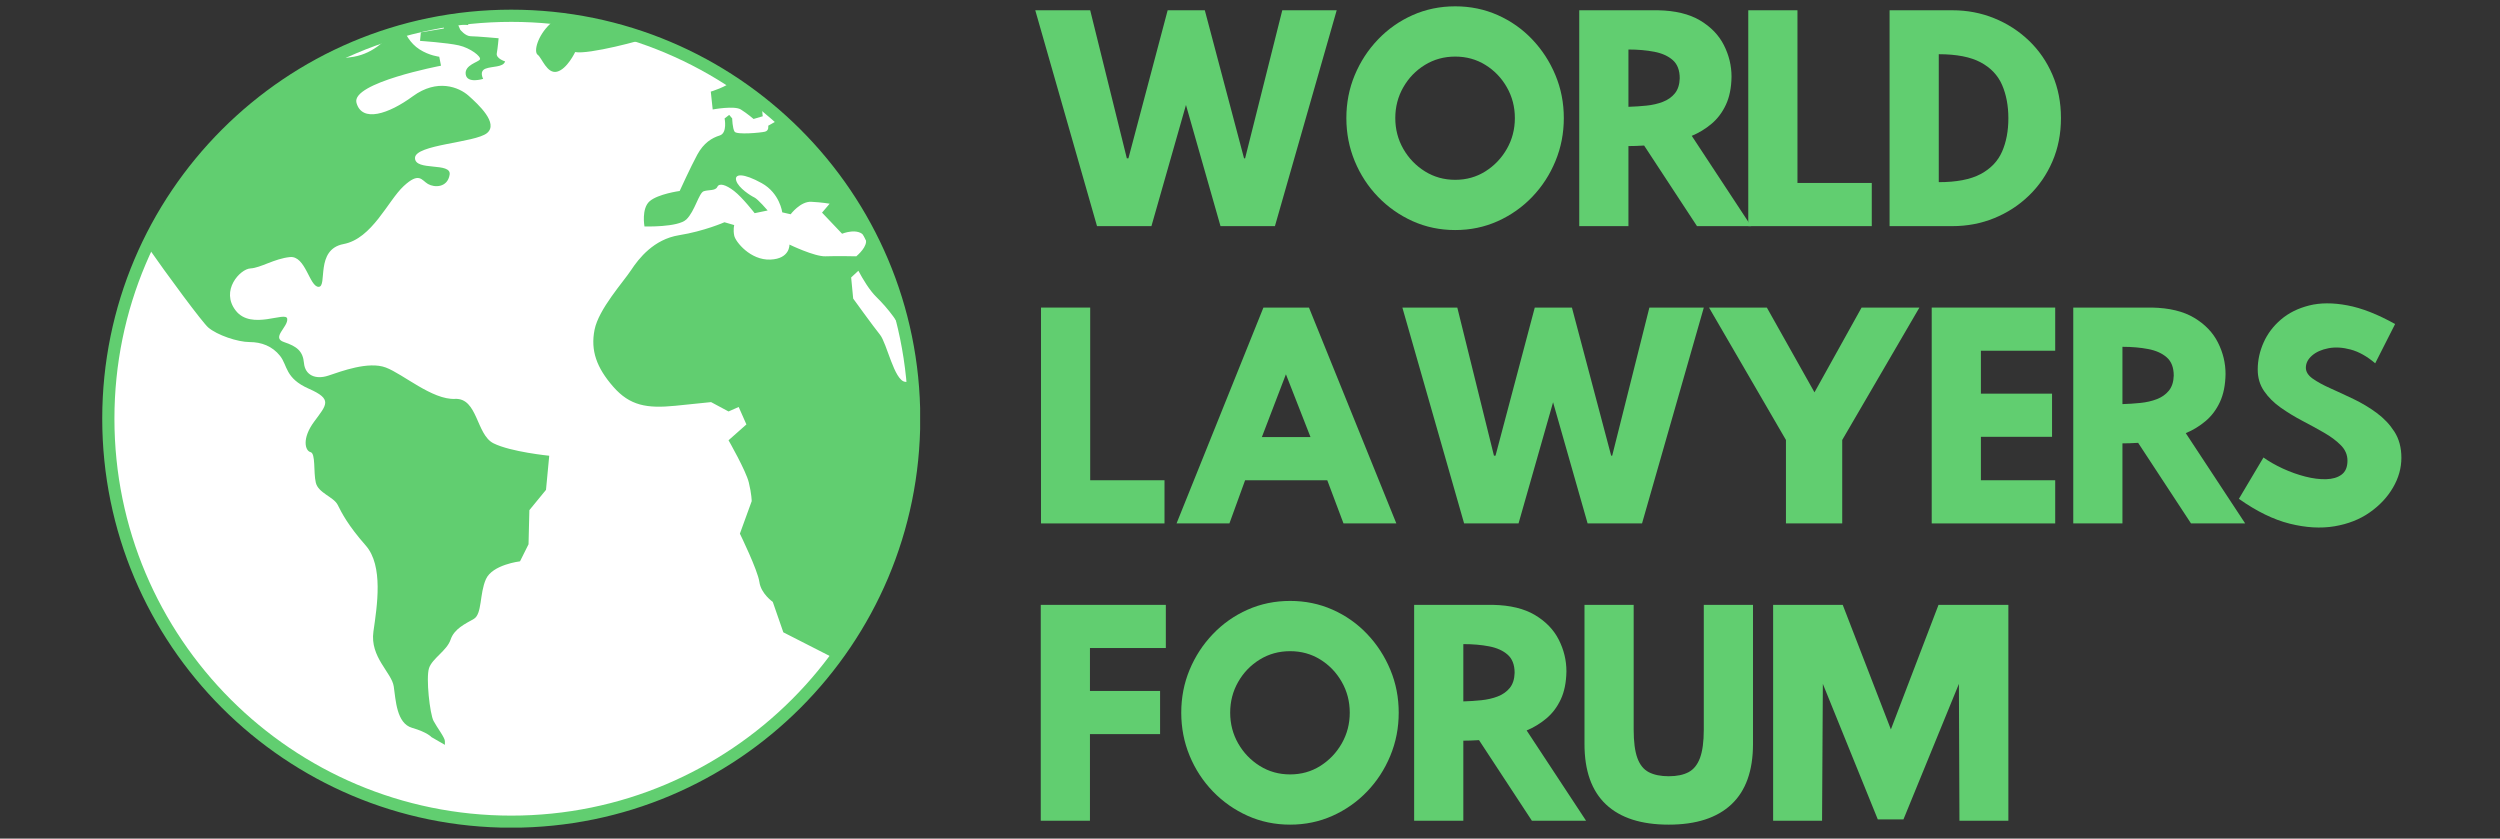 <svg xmlns="http://www.w3.org/2000/svg" xmlns:xlink="http://www.w3.org/1999/xlink" width="2048" viewBox="0 0 1536 515.25" height="687" preserveAspectRatio="xMidYMid meet"><rect x="0" y="0" width="1536" height="515.25" fill="#333333" stroke="none"/><defs><g></g><clipPath id="7d230a6bcc"><path d="M 64.164 7.297 L 564.434 7.297 L 564.434 507.57 L 64.164 507.57 Z M 64.164 7.297 " clip-rule="nonzero"></path></clipPath><clipPath id="b767fc7945"><path d="M 88 8 L 564.434 8 L 564.434 458 L 88 458 Z M 88 8 " clip-rule="nonzero"></path></clipPath><clipPath id="67432cbde6"><path d="M 62.812 5.945 L 565.328 5.945 L 565.328 508.465 L 62.812 508.465 Z M 62.812 5.945 " clip-rule="nonzero"></path></clipPath><clipPath id="d886388819"><path d="M 314.109 5.945 C 175.32 5.945 62.812 118.457 62.812 257.246 C 62.812 396.035 175.32 508.547 314.109 508.547 C 452.902 508.547 565.41 396.035 565.41 257.246 C 565.41 118.457 452.902 5.945 314.109 5.945 Z M 314.109 5.945 " clip-rule="nonzero"></path></clipPath></defs><g fill="#61ce70" fill-opacity="1"><g transform="translate(628.987, 138.935)"><g><path d="M 120.891 0 L 99.672 -74.438 L 78.453 0 L 45.016 0 L 7.078 -132.625 L 40.828 -132.625 L 63.344 -41.641 L 64.312 -41.641 L 88.422 -132.625 L 111.25 -132.625 L 135.359 -41.641 L 136 -41.641 L 158.844 -132.625 L 192.281 -132.625 L 154.328 0 Z M 120.891 0 "></path></g></g></g><g fill="#61ce70" fill-opacity="1"><g transform="translate(817.562, 138.935)"><g><path d="M 39.703 -66.391 C 39.703 -59.535 41.336 -53.238 44.609 -47.5 C 47.879 -41.77 52.301 -37.16 57.875 -33.672 C 63.445 -30.191 69.664 -28.453 76.531 -28.453 C 83.383 -28.453 89.57 -30.191 95.094 -33.672 C 100.613 -37.16 105.004 -41.77 108.266 -47.5 C 111.535 -53.238 113.172 -59.535 113.172 -66.391 C 113.172 -73.254 111.535 -79.551 108.266 -85.281 C 105.004 -91.02 100.613 -95.602 95.094 -99.031 C 89.57 -102.457 83.383 -104.172 76.531 -104.172 C 69.664 -104.172 63.445 -102.457 57.875 -99.031 C 52.301 -95.602 47.879 -91.02 44.609 -85.281 C 41.336 -79.551 39.703 -73.254 39.703 -66.391 Z M 9.641 -66.391 C 9.641 -75.723 11.352 -84.516 14.781 -92.766 C 18.219 -101.016 22.988 -108.328 29.094 -114.703 C 35.207 -121.078 42.305 -126.062 50.391 -129.656 C 58.484 -133.25 67.195 -135.047 76.531 -135.047 C 85.852 -135.047 94.555 -133.25 102.641 -129.656 C 110.734 -126.062 117.805 -121.078 123.859 -114.703 C 129.922 -108.328 134.664 -101.016 138.094 -92.766 C 141.531 -84.516 143.25 -75.723 143.25 -66.391 C 143.25 -57.066 141.531 -48.25 138.094 -39.938 C 134.664 -31.633 129.922 -24.32 123.859 -18 C 117.805 -11.676 110.734 -6.691 102.641 -3.047 C 94.555 0.586 85.852 2.406 76.531 2.406 C 67.195 2.406 58.484 0.586 50.391 -3.047 C 42.305 -6.691 35.207 -11.676 29.094 -18 C 22.988 -24.32 18.219 -31.633 14.781 -39.938 C 11.352 -48.25 9.641 -57.066 9.641 -66.391 Z M 9.641 -66.391 "></path></g></g></g><g fill="#61ce70" fill-opacity="1"><g transform="translate(959.838, 138.935)"><g><path d="M 10.453 -132.625 L 58.844 -132.625 C 69.445 -132.414 78.07 -130.328 84.719 -126.359 C 91.363 -122.391 96.238 -117.32 99.344 -111.156 C 102.457 -105 104.016 -98.547 104.016 -91.797 C 103.91 -85.047 102.758 -79.312 100.562 -74.594 C 98.363 -69.875 95.414 -65.961 91.719 -62.859 C 88.02 -59.754 83.973 -57.289 79.578 -55.469 L 116.078 0 L 82.797 0 L 50.312 -49.516 C 48.5 -49.41 46.758 -49.328 45.094 -49.266 C 43.438 -49.211 41.961 -49.188 40.672 -49.188 L 40.672 0 L 10.453 0 Z M 40.672 -73.312 C 44.316 -73.414 47.988 -73.656 51.688 -74.031 C 55.383 -74.406 58.758 -75.18 61.812 -76.359 C 64.863 -77.535 67.328 -79.273 69.203 -81.578 C 71.078 -83.891 72.07 -86.973 72.188 -90.828 C 72.188 -95.766 70.766 -99.488 67.922 -102 C 65.078 -104.52 61.27 -106.234 56.5 -107.141 C 51.738 -108.055 46.461 -108.516 40.672 -108.516 Z M 40.672 -73.312 "></path></g></g></g><g fill="#61ce70" fill-opacity="1"><g transform="translate(1063.53, 138.935)"><g><path d="M 40.828 -132.625 L 40.828 -26.531 L 86.484 -26.531 L 86.484 0 L 10.609 0 L 10.609 -132.625 Z M 40.828 -132.625 "></path></g></g></g><g fill="#61ce70" fill-opacity="1"><g transform="translate(1150.021, 138.935)"><g><path d="M 83.922 -66.234 C 83.922 -73.953 82.633 -80.785 80.062 -86.734 C 77.488 -92.68 73.094 -97.316 66.875 -100.641 C 60.656 -103.961 52.082 -105.625 41.156 -105.625 L 41.156 -27.016 C 52.082 -27.016 60.656 -28.672 66.875 -31.984 C 73.094 -35.305 77.488 -39.914 80.062 -45.812 C 82.633 -51.707 83.922 -58.516 83.922 -66.234 Z M 10.938 -132.625 L 49.516 -132.625 C 58.629 -132.625 67.203 -130.988 75.234 -127.719 C 83.273 -124.457 90.375 -119.879 96.531 -113.984 C 102.695 -108.086 107.52 -101.094 111 -93 C 114.488 -84.906 116.234 -76.035 116.234 -66.391 C 116.234 -56.742 114.488 -47.875 111 -39.781 C 107.52 -31.695 102.695 -24.68 96.531 -18.734 C 90.375 -12.785 83.273 -8.176 75.234 -4.906 C 67.203 -1.633 58.629 0 49.516 0 L 10.938 0 Z M 10.938 -132.625 "></path></g></g></g><g fill="#61ce70" fill-opacity="1"><g transform="translate(628.987, 321.595)"><g><path d="M 40.828 -132.625 L 40.828 -26.531 L 86.484 -26.531 L 86.484 0 L 10.609 0 L 10.609 -132.625 Z M 40.828 -132.625 "></path></g></g></g><g fill="#61ce70" fill-opacity="1"><g transform="translate(715.477, 321.595)"><g><path d="M 88.75 -132.625 L 142.438 0 L 109.969 0 L 100 -26.531 L 49.516 -26.531 L 39.875 0 L 7.391 0 L 60.766 -132.625 Z M 89.703 -53.047 L 74.594 -91.641 L 59.812 -53.047 Z M 89.703 -53.047 "></path></g></g></g><g fill="#61ce70" fill-opacity="1"><g transform="translate(854.538, 321.595)"><g><path d="M 120.891 0 L 99.672 -74.438 L 78.453 0 L 45.016 0 L 7.078 -132.625 L 40.828 -132.625 L 63.344 -41.641 L 64.312 -41.641 L 88.422 -132.625 L 111.25 -132.625 L 135.359 -41.641 L 136 -41.641 L 158.844 -132.625 L 192.281 -132.625 L 154.328 0 Z M 120.891 0 "></path></g></g></g><g fill="#61ce70" fill-opacity="1"><g transform="translate(1043.113, 321.595)"><g><path d="M 100.641 -132.625 L 136.172 -132.625 L 88.75 -51.281 L 88.75 0 L 54.172 0 L 54.172 -51.281 L 6.906 -132.625 L 42.438 -132.625 L 71.703 -80.547 Z M 100.641 -132.625 "></path></g></g></g><g fill="#61ce70" fill-opacity="1"><g transform="translate(1175.422, 321.595)"><g><path d="M 87.297 -132.625 L 87.297 -106.109 L 41.641 -106.109 L 41.641 -79.734 L 85.359 -79.734 L 85.359 -53.219 L 41.641 -53.219 L 41.641 -26.531 L 87.297 -26.531 L 87.297 0 L 11.422 0 L 11.422 -132.625 Z M 87.297 -132.625 "></path></g></g></g><g fill="#61ce70" fill-opacity="1"><g transform="translate(1263.359, 321.595)"><g><path d="M 10.453 -132.625 L 58.844 -132.625 C 69.445 -132.414 78.07 -130.328 84.719 -126.359 C 91.363 -122.391 96.238 -117.32 99.344 -111.156 C 102.457 -105 104.016 -98.547 104.016 -91.797 C 103.91 -85.047 102.758 -79.312 100.562 -74.594 C 98.363 -69.875 95.414 -65.961 91.719 -62.859 C 88.02 -59.754 83.973 -57.289 79.578 -55.469 L 116.078 0 L 82.797 0 L 50.312 -49.516 C 48.5 -49.41 46.758 -49.328 45.094 -49.266 C 43.438 -49.211 41.961 -49.188 40.672 -49.188 L 40.672 0 L 10.453 0 Z M 40.672 -73.312 C 44.316 -73.414 47.988 -73.656 51.688 -74.031 C 55.383 -74.406 58.758 -75.18 61.812 -76.359 C 64.863 -77.535 67.328 -79.273 69.203 -81.578 C 71.078 -83.891 72.07 -86.973 72.188 -90.828 C 72.188 -95.766 70.766 -99.488 67.922 -102 C 65.078 -104.52 61.27 -106.234 56.5 -107.141 C 51.738 -108.055 46.461 -108.516 40.672 -108.516 Z M 40.672 -73.312 "></path></g></g></g><g fill="#61ce70" fill-opacity="1"><g transform="translate(1367.051, 321.595)"><g><path d="M 23.625 -40.516 C 27.062 -38.047 31.055 -35.766 35.609 -33.672 C 40.16 -31.586 44.738 -29.957 49.344 -28.781 C 53.957 -27.602 58.219 -27.066 62.125 -27.172 C 66.039 -27.273 69.203 -28.211 71.609 -29.984 C 74.023 -31.754 75.234 -34.617 75.234 -38.578 C 75.234 -42.117 73.895 -45.254 71.219 -47.984 C 68.539 -50.723 65.109 -53.297 60.922 -55.703 C 56.742 -58.117 52.297 -60.555 47.578 -63.016 C 42.867 -65.484 38.422 -68.191 34.234 -71.141 C 30.055 -74.086 26.656 -77.461 24.031 -81.266 C 21.406 -85.066 20.094 -89.488 20.094 -94.531 C 20.094 -100.207 21.297 -105.75 23.703 -111.156 C 26.117 -116.57 29.688 -121.289 34.406 -125.312 C 39.125 -129.332 44.883 -132.195 51.688 -133.906 C 58.488 -135.625 66.312 -135.648 75.156 -133.984 C 84 -132.328 93.781 -128.5 104.5 -122.5 L 92.281 -98.391 C 87.238 -102.672 82.223 -105.484 77.234 -106.828 C 72.254 -108.172 67.676 -108.438 63.5 -107.625 C 59.32 -106.82 55.973 -105.32 53.453 -103.125 C 50.93 -100.926 49.672 -98.438 49.672 -95.656 C 49.672 -93.188 51.062 -90.961 53.844 -88.984 C 56.633 -87.004 60.254 -85.02 64.703 -83.031 C 69.148 -81.051 73.891 -78.852 78.922 -76.438 C 83.961 -74.031 88.707 -71.191 93.156 -67.922 C 97.602 -64.648 101.25 -60.789 104.094 -56.344 C 106.938 -51.895 108.359 -46.566 108.359 -40.359 C 108.359 -34.023 106.641 -27.91 103.203 -22.016 C 99.773 -16.129 95.004 -11.039 88.891 -6.75 C 82.785 -2.469 75.551 0.367 67.188 1.766 C 58.832 3.16 49.695 2.625 39.781 0.156 C 29.875 -2.301 19.453 -7.391 8.516 -15.109 Z M 23.625 -40.516 "></path></g></g></g><g fill="#61ce70" fill-opacity="1"><g transform="translate(628.987, 504.254)"><g><path d="M 87.297 -132.625 L 87.297 -106.109 L 40.672 -106.109 L 40.672 -79.734 L 83.766 -79.734 L 83.766 -53.219 L 40.672 -53.219 L 40.672 0 L 10.453 0 L 10.453 -132.625 Z M 87.297 -132.625 "></path></g></g></g><g fill="#61ce70" fill-opacity="1"><g transform="translate(716.12, 504.254)"><g><path d="M 39.703 -66.391 C 39.703 -59.535 41.336 -53.238 44.609 -47.5 C 47.879 -41.77 52.301 -37.16 57.875 -33.672 C 63.445 -30.191 69.664 -28.453 76.531 -28.453 C 83.383 -28.453 89.57 -30.191 95.094 -33.672 C 100.613 -37.16 105.004 -41.77 108.266 -47.5 C 111.535 -53.238 113.172 -59.535 113.172 -66.391 C 113.172 -73.254 111.535 -79.551 108.266 -85.281 C 105.004 -91.02 100.613 -95.602 95.094 -99.031 C 89.57 -102.457 83.383 -104.172 76.531 -104.172 C 69.664 -104.172 63.445 -102.457 57.875 -99.031 C 52.301 -95.602 47.879 -91.02 44.609 -85.281 C 41.336 -79.551 39.703 -73.254 39.703 -66.391 Z M 9.641 -66.391 C 9.641 -75.723 11.352 -84.516 14.781 -92.766 C 18.219 -101.016 22.988 -108.328 29.094 -114.703 C 35.207 -121.078 42.305 -126.062 50.391 -129.656 C 58.484 -133.25 67.195 -135.047 76.531 -135.047 C 85.852 -135.047 94.555 -133.25 102.641 -129.656 C 110.734 -126.062 117.805 -121.078 123.859 -114.703 C 129.922 -108.328 134.664 -101.016 138.094 -92.766 C 141.531 -84.516 143.25 -75.723 143.25 -66.391 C 143.25 -57.066 141.531 -48.25 138.094 -39.938 C 134.664 -31.633 129.922 -24.32 123.859 -18 C 117.805 -11.676 110.734 -6.691 102.641 -3.047 C 94.555 0.586 85.852 2.406 76.531 2.406 C 67.195 2.406 58.484 0.586 50.391 -3.047 C 42.305 -6.691 35.207 -11.676 29.094 -18 C 22.988 -24.32 18.219 -31.633 14.781 -39.938 C 11.352 -48.25 9.641 -57.066 9.641 -66.391 Z M 9.641 -66.391 "></path></g></g></g><g fill="#61ce70" fill-opacity="1"><g transform="translate(858.396, 504.254)"><g><path d="M 10.453 -132.625 L 58.844 -132.625 C 69.445 -132.414 78.07 -130.328 84.719 -126.359 C 91.363 -122.391 96.238 -117.32 99.344 -111.156 C 102.457 -105 104.016 -98.547 104.016 -91.797 C 103.91 -85.047 102.758 -79.312 100.562 -74.594 C 98.363 -69.875 95.414 -65.961 91.719 -62.859 C 88.02 -59.754 83.973 -57.289 79.578 -55.469 L 116.078 0 L 82.797 0 L 50.312 -49.516 C 48.5 -49.41 46.758 -49.328 45.094 -49.266 C 43.438 -49.211 41.961 -49.188 40.672 -49.188 L 40.672 0 L 10.453 0 Z M 40.672 -73.312 C 44.316 -73.414 47.988 -73.656 51.688 -74.031 C 55.383 -74.406 58.758 -75.18 61.812 -76.359 C 64.863 -77.535 67.328 -79.273 69.203 -81.578 C 71.078 -83.891 72.07 -86.973 72.188 -90.828 C 72.188 -95.766 70.766 -99.488 67.922 -102 C 65.078 -104.52 61.27 -106.234 56.5 -107.141 C 51.738 -108.055 46.461 -108.516 40.672 -108.516 Z M 40.672 -73.312 "></path></g></g></g><g fill="#61ce70" fill-opacity="1"><g transform="translate(962.088, 504.254)"><g><path d="M 114.953 -132.625 L 114.953 -47.109 C 114.953 -30.703 110.531 -18.348 101.688 -10.047 C 92.844 -1.742 80.008 2.406 63.188 2.406 C 46.25 2.406 33.383 -1.742 24.594 -10.047 C 15.812 -18.348 11.422 -30.703 11.422 -47.109 L 11.422 -132.625 L 41.641 -132.625 L 41.641 -55.953 C 41.641 -48.555 42.391 -42.766 43.891 -38.578 C 45.391 -34.398 47.742 -31.477 50.953 -29.812 C 54.172 -28.156 58.25 -27.328 63.188 -27.328 C 68.113 -27.328 72.156 -28.156 75.312 -29.812 C 78.477 -31.477 80.836 -34.398 82.391 -38.578 C 83.941 -42.766 84.719 -48.555 84.719 -55.953 L 84.719 -132.625 Z M 114.953 -132.625 "></path></g></g></g><g fill="#61ce70" fill-opacity="1"><g transform="translate(1077.677, 504.254)"><g><path d="M 91.797 -0.797 L 76.047 -0.797 L 42.281 -84.078 L 41.797 0 L 11.734 0 L 11.734 -132.625 L 54.5 -132.625 L 84.078 -56.109 L 113.344 -132.625 L 156.266 -132.625 L 156.266 0 L 126.203 0 L 125.875 -84.078 Z M 91.797 -0.797 "></path></g></g></g><g clip-path="url(#7d230a6bcc)"><path fill="#ffffff" d="M 564.062 257.238 C 564.062 258.645 564.043 260.07 564.023 261.477 C 564.004 262.688 563.984 263.879 563.945 265.094 C 563.887 266.695 563.828 268.297 563.75 269.898 C 563.672 271.305 563.594 272.695 563.496 274.082 C 563.418 275.469 563.297 276.875 563.18 278.246 C 563.082 279.516 562.965 280.766 562.848 282.016 C 562.594 284.633 562.281 287.234 561.949 289.812 C 561.852 290.594 561.734 291.375 561.637 292.156 C 561.285 294.602 560.914 297.043 560.504 299.484 C 560.133 301.539 559.762 303.59 559.371 305.621 C 558.355 310.84 557.184 316 555.816 321.098 C 552.609 333.312 548.508 345.156 543.562 356.566 C 539.828 365.184 535.609 373.551 530.957 381.641 C 526.148 390.004 520.875 398.074 515.148 405.773 C 512.121 409.898 508.953 413.902 505.672 417.812 C 500.961 423.438 495.996 428.832 490.82 434.012 C 445.578 479.25 383.105 507.195 314.102 507.195 C 176.059 507.195 64.164 395.301 64.164 257.238 C 64.164 219.246 72.645 183.23 87.809 150.988 C 88.102 150.344 88.414 149.719 88.707 149.094 C 88.727 149.074 88.727 149.035 88.746 149.016 C 88.766 148.977 88.785 148.957 88.805 148.918 C 112.137 100.453 150.656 60.664 198.18 35.77 C 202.246 33.621 206.367 31.609 210.57 29.691 C 212.055 29.008 213.539 28.344 215.027 27.699 C 223.879 23.887 233.004 20.547 242.363 17.754 C 244.008 17.262 245.648 16.773 247.309 16.328 C 253.602 14.586 259.973 13.082 266.461 11.832 C 268.277 11.48 270.094 11.148 271.91 10.836 L 271.93 10.836 C 273.965 10.504 275.996 10.172 278.027 9.879 C 278.047 9.879 278.047 9.879 278.066 9.879 C 289.852 8.176 301.867 7.297 314.102 7.297 C 323.422 7.297 332.648 7.805 341.695 8.82 C 362.039 11.031 381.617 15.699 400.184 22.539 C 418.555 29.242 435.926 38.094 451.988 48.746 C 455.605 51.129 459.16 53.613 462.641 56.191 C 464.145 57.305 465.648 58.438 467.113 59.59 C 467.621 59.984 468.129 60.371 468.617 60.785 C 472.488 63.812 476.238 66.957 479.914 70.242 C 501.254 89.141 519.328 111.652 533.164 136.82 C 536.84 143.465 540.199 150.285 543.25 157.262 C 544.891 161.012 546.434 164.805 547.879 168.633 C 548.855 171.156 549.758 173.676 550.637 176.234 C 555.09 189.25 558.512 202.734 560.777 216.609 C 560.777 216.609 560.777 216.609 560.777 216.629 C 561.656 221.984 562.359 227.398 562.887 232.867 C 563.668 240.879 564.062 249.008 564.062 257.238 Z M 564.062 257.238 " fill-opacity="1" fill-rule="nonzero"></path></g><g clip-path="url(#b767fc7945)"><path fill="#61ce70" d="M 303.199 272.363 C 313.848 277.676 337.453 280.004 337.453 280.004 L 335.461 300.973 L 325.242 313.438 L 324.734 334.387 L 319.496 344.883 C 319.496 344.883 302.535 346.875 298.547 355.844 C 294.539 364.832 296.301 377.301 291.062 380.293 C 285.824 383.301 279.082 386.289 276.836 393.012 C 274.59 399.754 265.598 404.504 263.605 410.484 C 261.613 416.465 264.113 438.684 266.363 442.922 C 268.609 447.164 273.34 453.145 273.34 455.391 C 273.34 457.637 273.34 457.637 273.34 457.637 L 265.109 452.891 C 265.109 452.891 262.609 449.898 253.133 447.164 C 243.652 444.406 243.164 430.199 241.914 421.719 C 240.664 413.219 227.199 403.742 229.43 388.031 C 231.676 372.316 235.68 347.617 224.699 335.148 C 213.715 322.664 209.984 315.18 207.48 310.195 C 204.98 305.211 195.504 302.965 194.02 296.477 C 192.512 289.988 194.02 278.52 190.773 277.773 C 187.531 277.012 185.281 269.527 193.02 259.055 C 200.742 248.578 204.492 245.336 189.777 238.848 C 175.043 232.359 176.801 224.621 172.055 218.641 C 167.324 212.66 160.582 210.16 153.352 210.16 C 146.121 210.16 133.398 205.918 127.906 201.172 C 124.449 198.18 103.656 170.258 88.805 148.918 C 112.137 100.453 150.656 60.664 198.18 35.77 C 204.727 36.102 211.449 35.945 217.371 34.871 C 230.016 32.566 238.125 23.832 242.363 17.754 C 244.008 17.266 245.648 16.773 247.309 16.328 C 248.812 20.527 251.883 26.586 257.801 30.375 C 263.801 34.207 269.879 34.852 269.879 34.852 L 270.953 40.363 C 270.953 40.363 215.672 50.836 219.012 63.148 C 222.375 75.441 238.672 70.125 253.641 59.141 C 268.609 48.18 281.918 53.496 287.898 58.809 C 293.875 64.145 306.52 75.773 299.211 81.773 C 291.883 87.75 254.969 88.746 254.969 97.074 C 254.969 105.379 277.578 99.398 276.25 107.371 C 274.922 115.363 266.949 115.363 262.941 113.039 C 258.957 110.715 257.625 105.418 247.973 114.387 C 238.34 123.336 228.684 146.629 211.059 149.953 C 193.434 153.273 201.406 176.234 195.758 176.234 C 190.109 176.234 187.766 156.949 178.129 157.945 C 168.477 158.941 160.172 164.59 153.84 164.922 C 147.527 165.254 135.215 178.562 144.871 190.875 C 154.504 203.184 175.805 190.875 176.469 195.855 C 177.133 200.84 166.484 207.504 174.477 210.16 C 182.449 212.82 186.105 215.73 186.77 223.098 C 187.434 230.445 193.766 233.434 201.738 230.777 C 209.73 228.121 226.359 221.809 237.012 225.793 C 247.641 229.781 265.602 245.746 279.57 245.082 C 293.543 244.418 292.547 267.047 303.199 272.363 Z M 341.695 8.82 C 341.129 10.855 339.938 12.867 338 14.684 C 330.145 22.09 327.801 31.863 330.359 33.66 C 332.922 35.457 336.047 45.598 342.242 44.035 C 348.457 42.473 353.383 31.98 353.383 31.98 C 361.531 33.602 394.945 24.77 400.184 22.539 C 381.617 15.699 362.039 11.031 341.695 8.82 Z M 294.875 36.473 C 293.992 38.234 285.258 39.855 286.137 45.715 C 287.016 51.578 296.867 48.453 296.867 48.453 C 296.867 48.453 294.246 43.84 298.234 42.219 C 302.223 40.598 309.219 41.477 310.332 37.723 C 310.332 37.723 304.605 35.984 305.23 32.742 C 305.836 29.496 306.344 23.5 306.344 23.5 C 306.344 23.5 292.625 22.266 289.266 22.266 C 285.883 22.266 282.777 18.262 282.777 18.262 L 281.156 14.527 L 287.391 15.406 L 288.504 13.531 C 288.504 13.531 281.273 10.543 278.281 9.918 C 278.203 9.898 278.145 9.879 278.066 9.879 C 278.047 9.879 278.047 9.879 278.027 9.879 C 275.996 10.172 273.965 10.504 271.93 10.836 L 271.91 10.836 C 270.484 11.285 269.43 11.715 269.43 11.715 L 273.043 13.531 L 272.672 17.52 L 258.566 19.883 L 258.074 25.121 C 258.074 25.121 274.785 26.254 281.898 27.875 C 289.012 29.496 295.734 34.734 294.875 36.473 Z M 455.176 67.273 C 459.16 69.773 462.992 73.094 462.992 73.094 L 468.637 71.434 C 468.637 71.434 467.758 65.824 468.617 60.785 C 468.129 60.371 467.621 59.984 467.113 59.59 C 465.648 58.438 464.145 57.305 462.641 56.191 C 459.16 53.613 455.605 51.129 451.988 48.746 C 445.695 53.73 436.707 56.289 436.707 56.289 L 437.879 67.27 C 437.879 67.27 451.188 64.77 455.176 67.273 Z M 562.887 232.867 C 561.617 233.961 559.488 234.961 556.129 234.586 C 549.387 233.824 544.91 210.883 540.668 205.648 C 536.43 200.41 524.195 183.445 524.195 183.445 L 522.945 170.473 L 527.383 166.348 C 530.156 171.527 534.219 178.328 538.324 182.352 C 545.652 189.504 553.293 199.336 555.969 207.309 C 557.047 210.57 558.648 213.973 560.777 216.609 C 558.512 202.734 555.09 189.25 550.637 176.234 C 549.758 173.676 548.855 171.156 547.879 168.633 C 546.434 164.805 544.891 161.012 543.25 157.262 C 540.199 150.285 536.84 143.465 533.164 136.82 C 519.328 111.652 501.254 89.137 479.914 70.242 L 479.289 73.094 L 471.98 77.258 C 471.98 77.258 472.645 80.246 469.988 80.91 C 467.309 81.574 452.672 82.906 451.344 80.91 C 450.016 78.918 449.859 72.762 449.859 72.762 L 448.023 70.594 L 445.188 72.762 C 445.188 72.762 447.023 81.73 442.199 83.238 C 437.371 84.742 432.387 87.73 428.402 95.039 C 424.414 102.367 417.594 117.336 417.594 117.336 C 417.594 117.336 404.289 119.156 399.129 123.648 C 393.969 128.145 395.961 139.125 395.961 139.125 C 395.961 139.125 416.598 139.789 421.738 134.789 C 426.898 129.805 429.398 118.492 432.387 117.492 C 435.379 116.496 439.539 117.336 440.715 114.836 C 441.867 112.336 445.852 113.352 451.012 117.336 C 456.172 121.324 463.656 130.977 463.656 130.977 L 471.648 129.316 C 471.648 129.316 465.648 122.32 463.5 121.324 C 461.328 120.328 453.668 115.5 452.34 111.004 C 451.012 106.531 456.836 106.355 467.973 112.512 C 479.133 118.664 480.617 130.469 480.617 130.469 L 485.777 131.641 C 485.777 131.641 491.758 123.648 498.422 123.98 C 505.062 124.312 509.734 125.152 509.734 125.152 L 505.062 130.645 L 517.375 143.602 C 517.375 143.602 527.52 139.457 531.348 145.438 C 534.062 149.66 529.18 154.816 526.109 157.477 L 526.09 157.477 C 526.078 157.477 513.973 157.203 507.234 157.477 C 500.492 157.75 485.035 150.266 485.035 150.266 C 485.035 150.266 485.523 159 473.309 159.488 C 461.074 159.996 451.852 148.527 451.109 144.773 C 450.348 141.043 451.109 138.285 451.109 138.285 L 445.109 136.547 C 445.109 136.547 432.645 142.039 417.164 144.52 C 401.707 147.023 392.484 158.746 387.734 165.977 C 382.988 173.207 367.785 189.934 365.281 202.656 C 362.781 215.379 366.531 225.852 376.754 237.578 C 386.992 249.305 397.469 251.043 414.938 249.305 C 432.391 247.562 436.883 247.055 436.883 247.055 L 447.613 252.801 L 453.844 250.047 L 458.594 260.773 L 447.613 270.504 C 447.613 270.504 458.34 289.227 460.078 296.457 C 461.84 303.688 461.84 307.93 461.84 307.93 L 454.59 327.879 C 454.59 327.879 465.57 350.332 466.566 357.562 C 467.562 364.812 474.793 369.797 474.793 369.797 L 481.281 388.5 L 515.148 405.773 C 520.875 398.074 526.148 390.004 530.957 381.641 C 535.609 373.551 539.828 365.184 543.562 356.566 C 548.508 345.156 552.609 333.312 555.816 321.098 C 557.184 316 558.355 310.84 559.371 305.621 C 559.762 303.59 560.133 301.539 560.504 299.488 C 560.914 297.043 561.285 294.602 561.637 292.156 C 561.734 291.375 561.852 290.594 561.949 289.812 C 562.281 287.234 562.594 284.633 562.848 282.016 C 562.965 280.766 563.082 279.516 563.18 278.246 C 563.301 276.875 563.418 275.469 563.496 274.082 C 563.594 272.695 563.672 271.305 563.75 269.898 C 563.828 268.297 563.887 266.695 563.945 265.094 C 563.984 263.879 564.004 262.688 564.023 261.477 C 564.043 260.07 564.062 258.645 564.062 257.238 C 564.062 249.008 563.668 240.879 562.887 232.867 Z M 562.887 232.867 " fill-opacity="1" fill-rule="nonzero"></path></g><g clip-path="url(#67432cbde6)"><g clip-path="url(#d886388819)"><path stroke-linecap="butt" transform="matrix(0.749, 0, 0, 0.749, 62.811, 5.946)" fill="none" stroke-linejoin="miter" d="M 335.552 -0 C 150.231 -0 0.002 150.234 0.002 335.555 C 0.002 520.877 150.231 671.111 335.552 671.111 C 520.879 671.111 671.108 520.877 671.108 335.555 C 671.108 150.234 520.879 -0 335.552 -0 Z M 335.552 -0 " stroke="#61ce70" stroke-width="20" stroke-opacity="1" stroke-miterlimit="4"></path></g></g></svg>